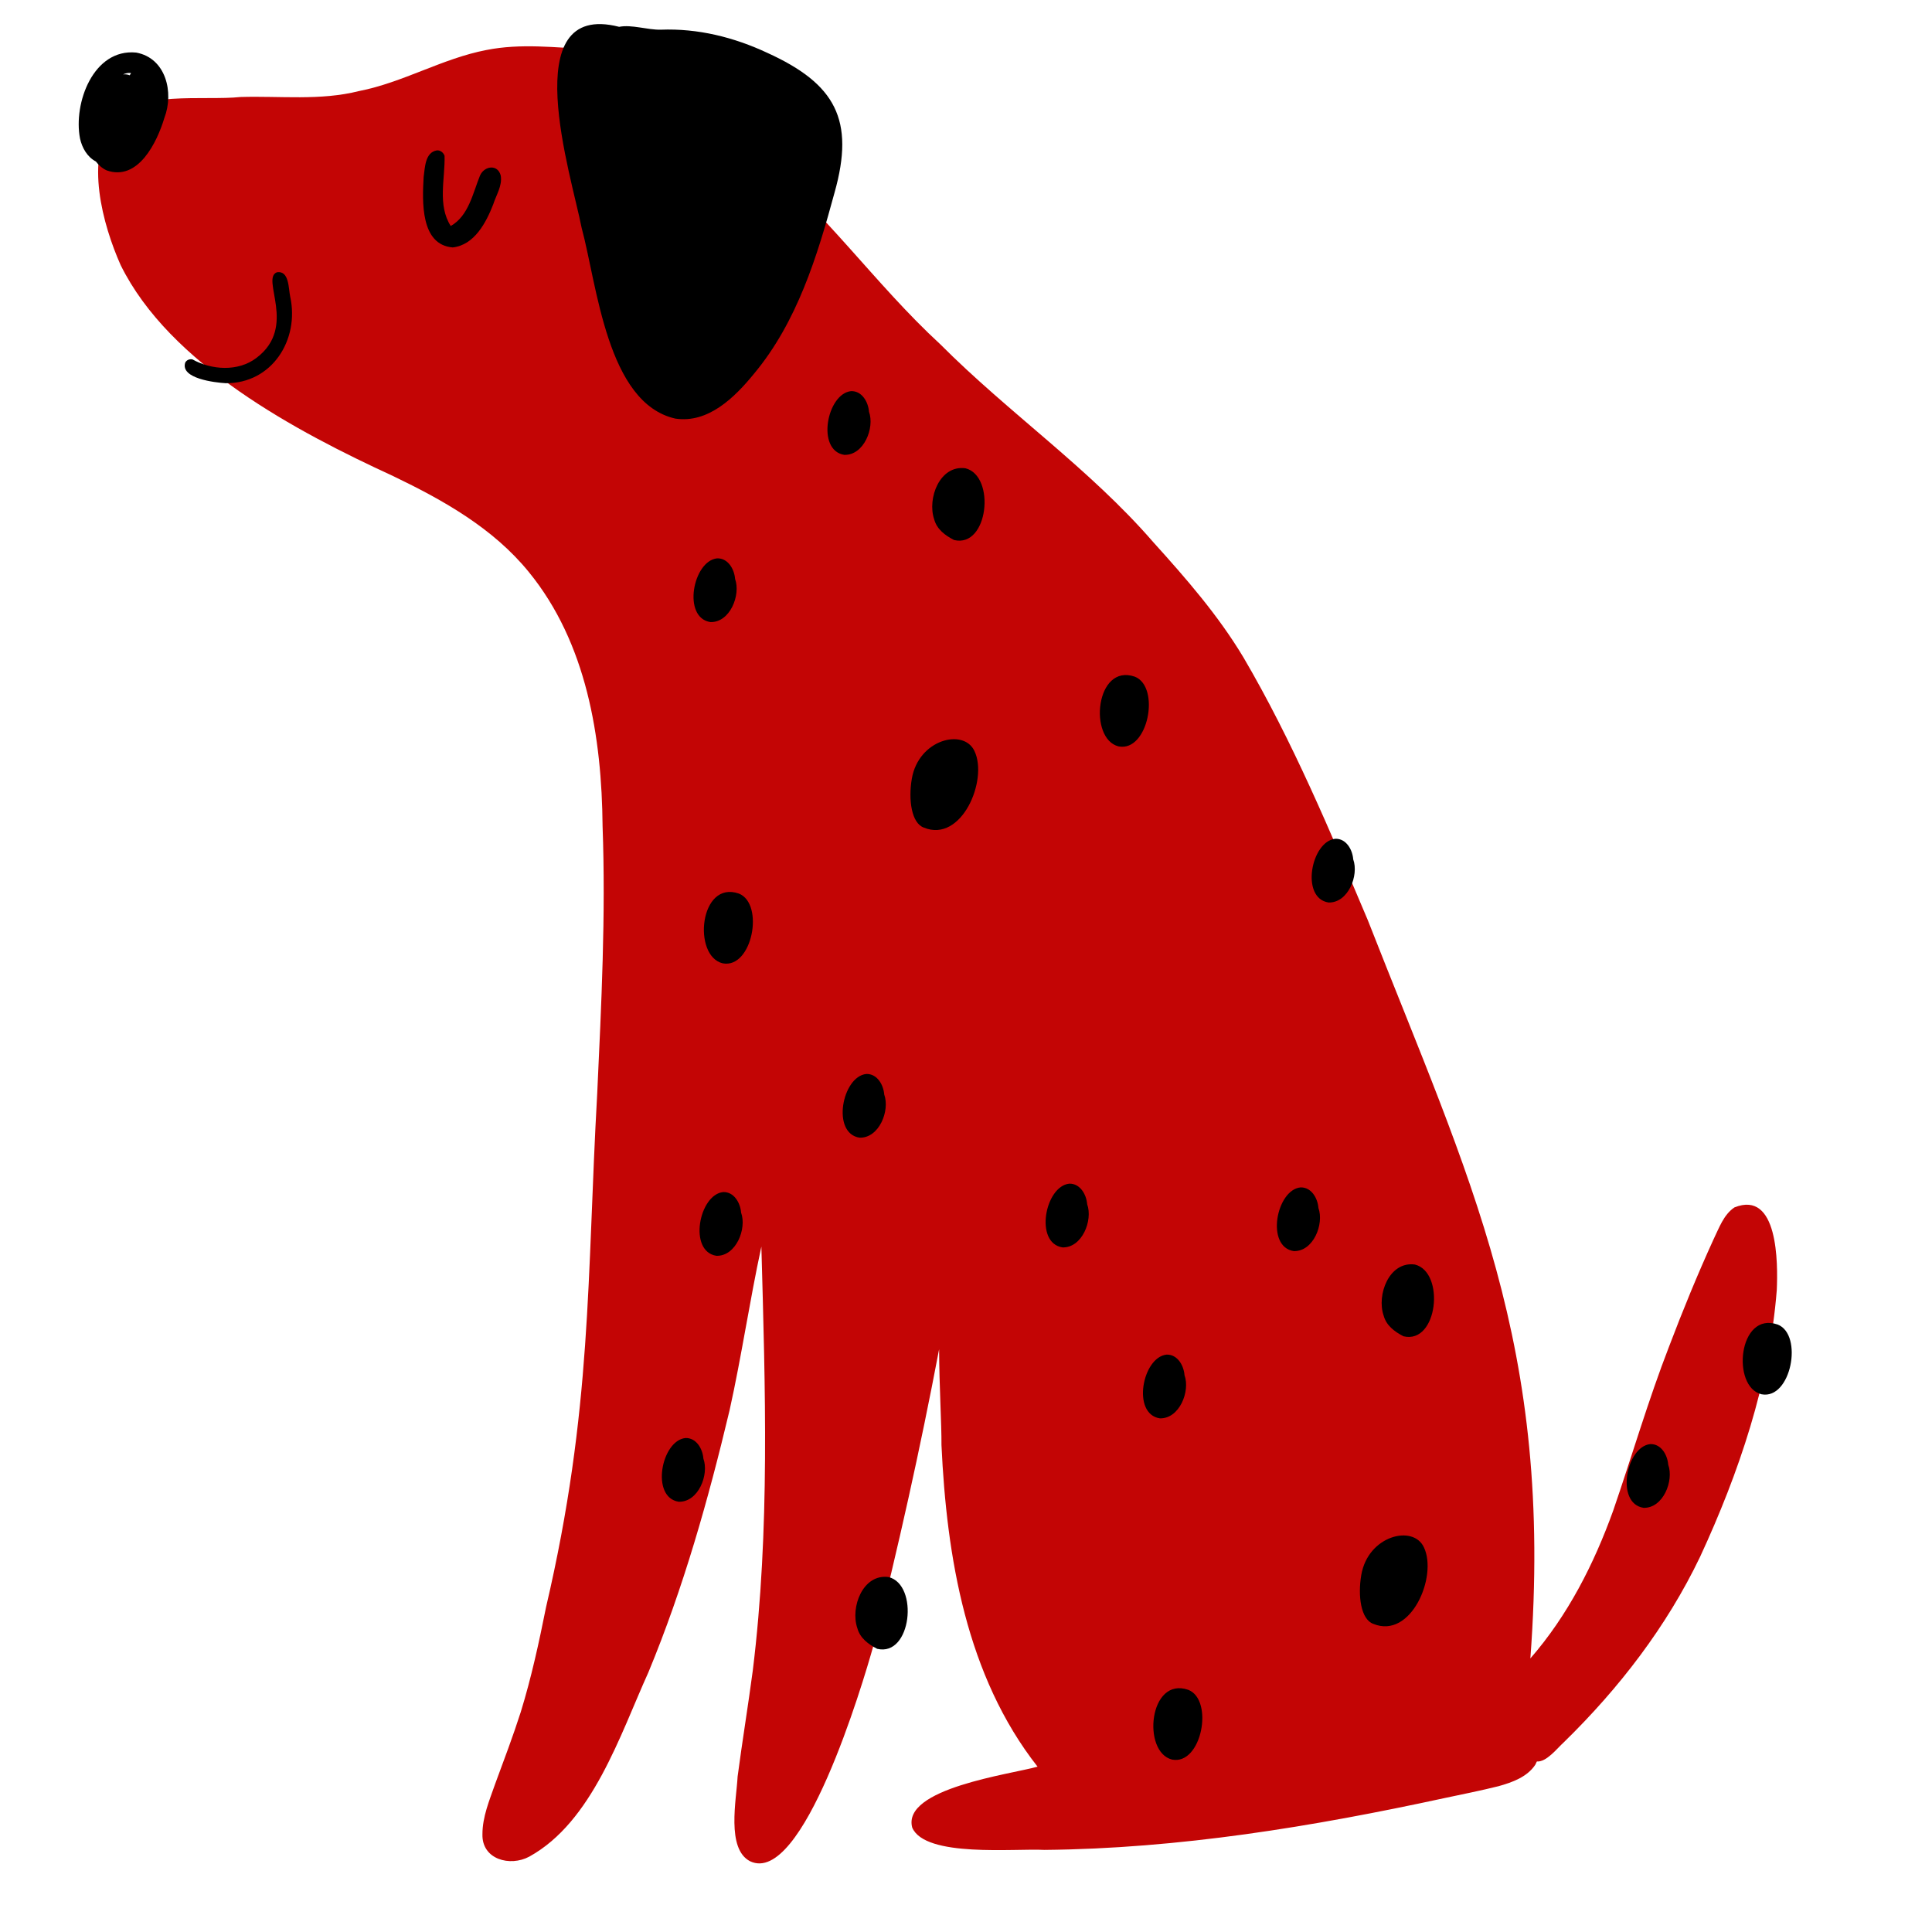 <svg xmlns="http://www.w3.org/2000/svg" xmlns:xlink="http://www.w3.org/1999/xlink" width="500" zoomAndPan="magnify" viewBox="0 0 375 375" height="500" preserveAspectRatio="xMidYMid meet" version="1.0"><path fill="#c30505" d="M 336.641 234.363 C 345.16 230.918 345.105 245.188 344.871 250.41 C 343.453 268.383 337.527 285.891 329.988 302.172 C 323.496 315.73 314.27 327.691 303.551 338.164 C 302.242 339.336 300.199 342.039 298.301 341.906 C 298.207 342.117 298.109 342.328 297.996 342.539 C 296.426 344.914 293.508 345.965 290.875 346.695 C 287.395 347.566 283.863 348.266 280.352 349.012 C 254.824 354.539 228.895 358.82 202.711 359.066 C 196.973 358.75 179.555 360.598 177.059 354.73 C 175.047 347.117 196.125 344.395 201.391 342.91 C 187.578 325.316 183.75 302.27 182.738 280.469 C 182.773 276.516 182.305 269.098 182.281 261.883 C 178.621 281.191 174.344 300.371 169.531 319.418 C 167.43 326.918 155.793 366.117 145.602 361.273 C 140.926 358.879 142.949 349.277 143.168 344.844 C 144.074 337.973 145.203 331.137 146.113 324.27 C 149.477 296.977 148.531 269.391 147.781 241.969 C 145.5 252.512 143.949 263.207 141.609 273.738 C 137.492 291.027 132.66 308.195 125.852 324.598 C 120.336 336.777 114.988 353.613 102.723 360.375 C 99.008 362.375 93.512 360.926 93.641 356.031 C 93.637 352.641 95 349.434 96.102 346.281 C 97.816 341.637 99.57 337.012 101.078 332.305 C 103.133 325.645 104.625 318.773 105.992 311.93 C 114.965 273.523 113.898 248.078 115.922 212.191 C 116.727 194.926 117.59 177.66 116.961 160.379 C 116.809 143.086 113.863 124.762 102.637 111.02 C 95.715 102.508 86.031 97.082 76.344 92.422 C 57.488 83.75 32.938 70.723 23.422 51.465 C 19.938 43.633 16.391 30.742 21.918 23.277 C 26.68 17.527 39.629 19.586 46.684 18.828 C 54.344 18.594 62.141 19.574 69.66 17.68 C 78.238 16.012 85.855 11.348 94.406 9.707 C 101.055 8.379 107.832 9.234 114.535 9.562 C 116.172 9.836 118.438 9.363 119.508 10.875 C 120.109 12.602 118.289 12.922 117.012 12.699 C 116.504 12.691 115.996 12.68 115.473 12.664 C 116.91 13.266 118.34 13.867 119.738 14.52 C 129.043 18.816 138.082 23.812 146.355 29.867 C 159.914 40.676 169.805 55.133 182.5 66.816 C 195.789 80.16 211.457 90.926 223.84 105.223 C 230.207 112.266 236.484 119.465 241.375 127.641 C 250.883 143.863 258.168 161.316 265.492 178.605 C 285.305 229.156 301.602 261.062 297.043 321.898 C 304.316 313.555 309.383 303.578 313.113 293.23 C 316.773 282.609 319.91 271.805 323.977 261.328 C 326.641 254.316 329.488 247.363 332.605 240.539 C 333.676 238.352 334.543 235.781 336.641 234.363 Z M 336.641 234.363 " fill-opacity="1" fill-rule="nonzero"/><path fill="#000000" d="M 87.875 48.027 C 81.57 47.523 81.969 39.051 82.23 34.352 C 82.488 32.523 82.5 29.566 84.801 29.188 C 85.48 29.129 86.082 29.637 86.289 30.246 C 86.414 34.711 84.879 39.785 87.488 43.867 C 90.965 41.898 91.773 37.504 93.168 34.078 C 94.012 32.16 96.645 31.828 97.195 34.094 C 97.523 36.066 96.316 37.836 95.738 39.656 C 94.355 43.207 92.086 47.555 87.875 48.027 Z M 257.871 175.176 C 252.367 174.336 254.48 163.289 259.18 162.805 C 261.301 162.742 262.516 164.918 262.66 166.797 C 263.793 169.922 261.68 175.281 257.871 175.176 Z M 131.742 291.488 C 126.234 290.648 128.348 279.602 133.047 279.121 C 135.172 279.059 136.387 281.234 136.527 283.109 C 137.664 286.234 135.547 291.594 131.742 291.488 Z M 170.258 320.035 C 168.547 319.145 166.938 317.977 166.406 316.016 C 165.016 311.98 167.48 305.422 172.473 306.105 C 178.387 307.578 176.938 321.633 170.258 320.035 Z M 266.555 315.188 C 264.145 314.328 263.527 309.77 264.223 305.703 C 265.531 298.047 274.309 295.855 276.379 300.336 C 277.723 303.129 277.102 307.602 275.227 310.996 C 273.355 314.391 270.227 316.707 266.555 315.188 Z M 319.012 292.668 C 313.508 291.828 315.621 280.781 320.32 280.297 C 322.441 280.238 323.656 282.41 323.801 284.289 C 324.934 287.414 322.82 292.773 319.012 292.668 Z M 341.91 270.629 C 336.023 269.207 337.398 254.434 345.055 257.094 C 350.062 259.066 347.656 271.734 341.91 270.629 Z M 272.414 259.371 C 270.703 258.484 269.094 257.312 268.562 255.355 C 267.172 251.32 269.637 244.762 274.629 245.445 C 280.543 246.918 279.094 260.973 272.414 259.371 Z M 225.125 275.301 C 219.621 274.461 221.734 263.414 226.434 262.93 C 228.555 262.867 229.77 265.043 229.914 266.922 C 231.047 270.047 228.934 275.406 225.125 275.301 Z M 227.508 341.535 C 221.621 340.109 222.996 325.336 230.648 327.996 C 235.656 329.969 233.254 342.641 227.508 341.535 Z M 251.121 242.84 C 245.613 242.004 247.727 230.957 252.426 230.473 C 254.551 230.41 255.766 232.586 255.906 234.465 C 257.039 237.586 254.926 242.945 251.121 242.84 Z M 206.23 242.121 C 200.727 241.281 202.84 230.234 207.539 229.75 C 209.66 229.691 210.875 231.863 211.02 233.742 C 212.152 236.867 210.039 242.227 206.23 242.121 Z M 139.059 243.75 C 133.555 242.91 135.668 231.863 140.367 231.379 C 142.488 231.316 143.703 233.492 143.848 235.371 C 144.98 238.496 142.867 243.852 139.059 243.75 Z M 166.84 220.824 C 161.336 219.988 163.445 208.941 168.145 208.457 C 170.27 208.395 171.484 210.57 171.629 212.445 C 172.762 215.574 170.648 220.93 166.84 220.824 Z M 140.27 186.98 C 134.383 185.559 135.762 170.785 143.414 173.441 C 148.422 175.418 146.02 188.086 140.27 186.98 Z M 179.316 160.637 C 176.91 159.773 176.289 155.215 176.984 151.148 C 178.293 143.496 187.07 141.301 189.145 145.781 C 190.484 148.574 189.863 153.047 187.992 156.441 C 186.117 159.836 182.992 162.152 179.316 160.637 Z M 137.891 120.746 C 132.383 119.906 134.496 108.859 139.195 108.375 C 141.32 108.316 142.535 110.492 142.68 112.367 C 143.809 115.492 141.699 120.852 137.891 120.746 Z M 163.883 88.289 C 158.379 87.449 160.492 76.402 165.191 75.918 C 167.312 75.855 168.527 78.031 168.672 79.91 C 169.805 83.035 167.691 88.395 163.883 88.289 Z M 185.176 104.816 C 183.465 103.93 181.855 102.758 181.324 100.801 C 179.938 96.766 182.398 90.207 187.391 90.891 C 193.305 92.363 191.855 106.422 185.176 104.816 Z M 217.129 144.879 C 211.242 143.457 212.621 128.684 220.273 131.344 C 225.281 133.316 222.875 145.984 217.129 144.879 Z M 148.961 10.27 C 162.152 16.273 165.965 23.258 161.988 37.371 C 158.629 49.777 154.703 62.535 146.336 72.562 C 142.609 77.121 137.488 82.211 131.09 81.25 C 117.797 78.27 115.898 55.285 112.887 44.188 C 110.977 34.277 99.914 0.016 120.176 5.207 C 122.625 4.723 125.68 5.824 128.262 5.762 C 135.461 5.484 142.465 7.227 148.961 10.27 Z M 20.719 33.078 C 19.883 32.707 19.164 32.078 18.613 31.348 C 16.926 30.465 15.93 28.691 15.531 26.883 C 14.203 20.031 18.113 9.398 26.422 10.203 C 32.23 11.262 33.789 17.965 31.91 22.867 C 30.484 27.625 26.82 35.207 20.719 33.078 Z M 25.172 14.613 C 25.25 14.473 25.34 14.332 25.438 14.195 C 24.91 14.078 24.363 14.234 23.875 14.438 C 23.938 14.43 24 14.426 24.062 14.426 C 24.441 14.414 24.84 14.469 25.172 14.613 Z M 43.805 74.379 C 41.727 74.258 34.941 73.48 35.953 70.375 C 36.234 69.863 36.793 69.648 37.352 69.758 C 41.078 71.828 46.211 72.18 49.762 69.48 C 57.812 63.445 50.512 54.023 53.77 52.84 C 56.16 52.5 55.98 56.004 56.332 57.602 C 58.152 65.969 52.785 74.465 43.805 74.379 Z M 43.805 74.379 " fill-opacity="1" fill-rule="nonzero"/></svg>